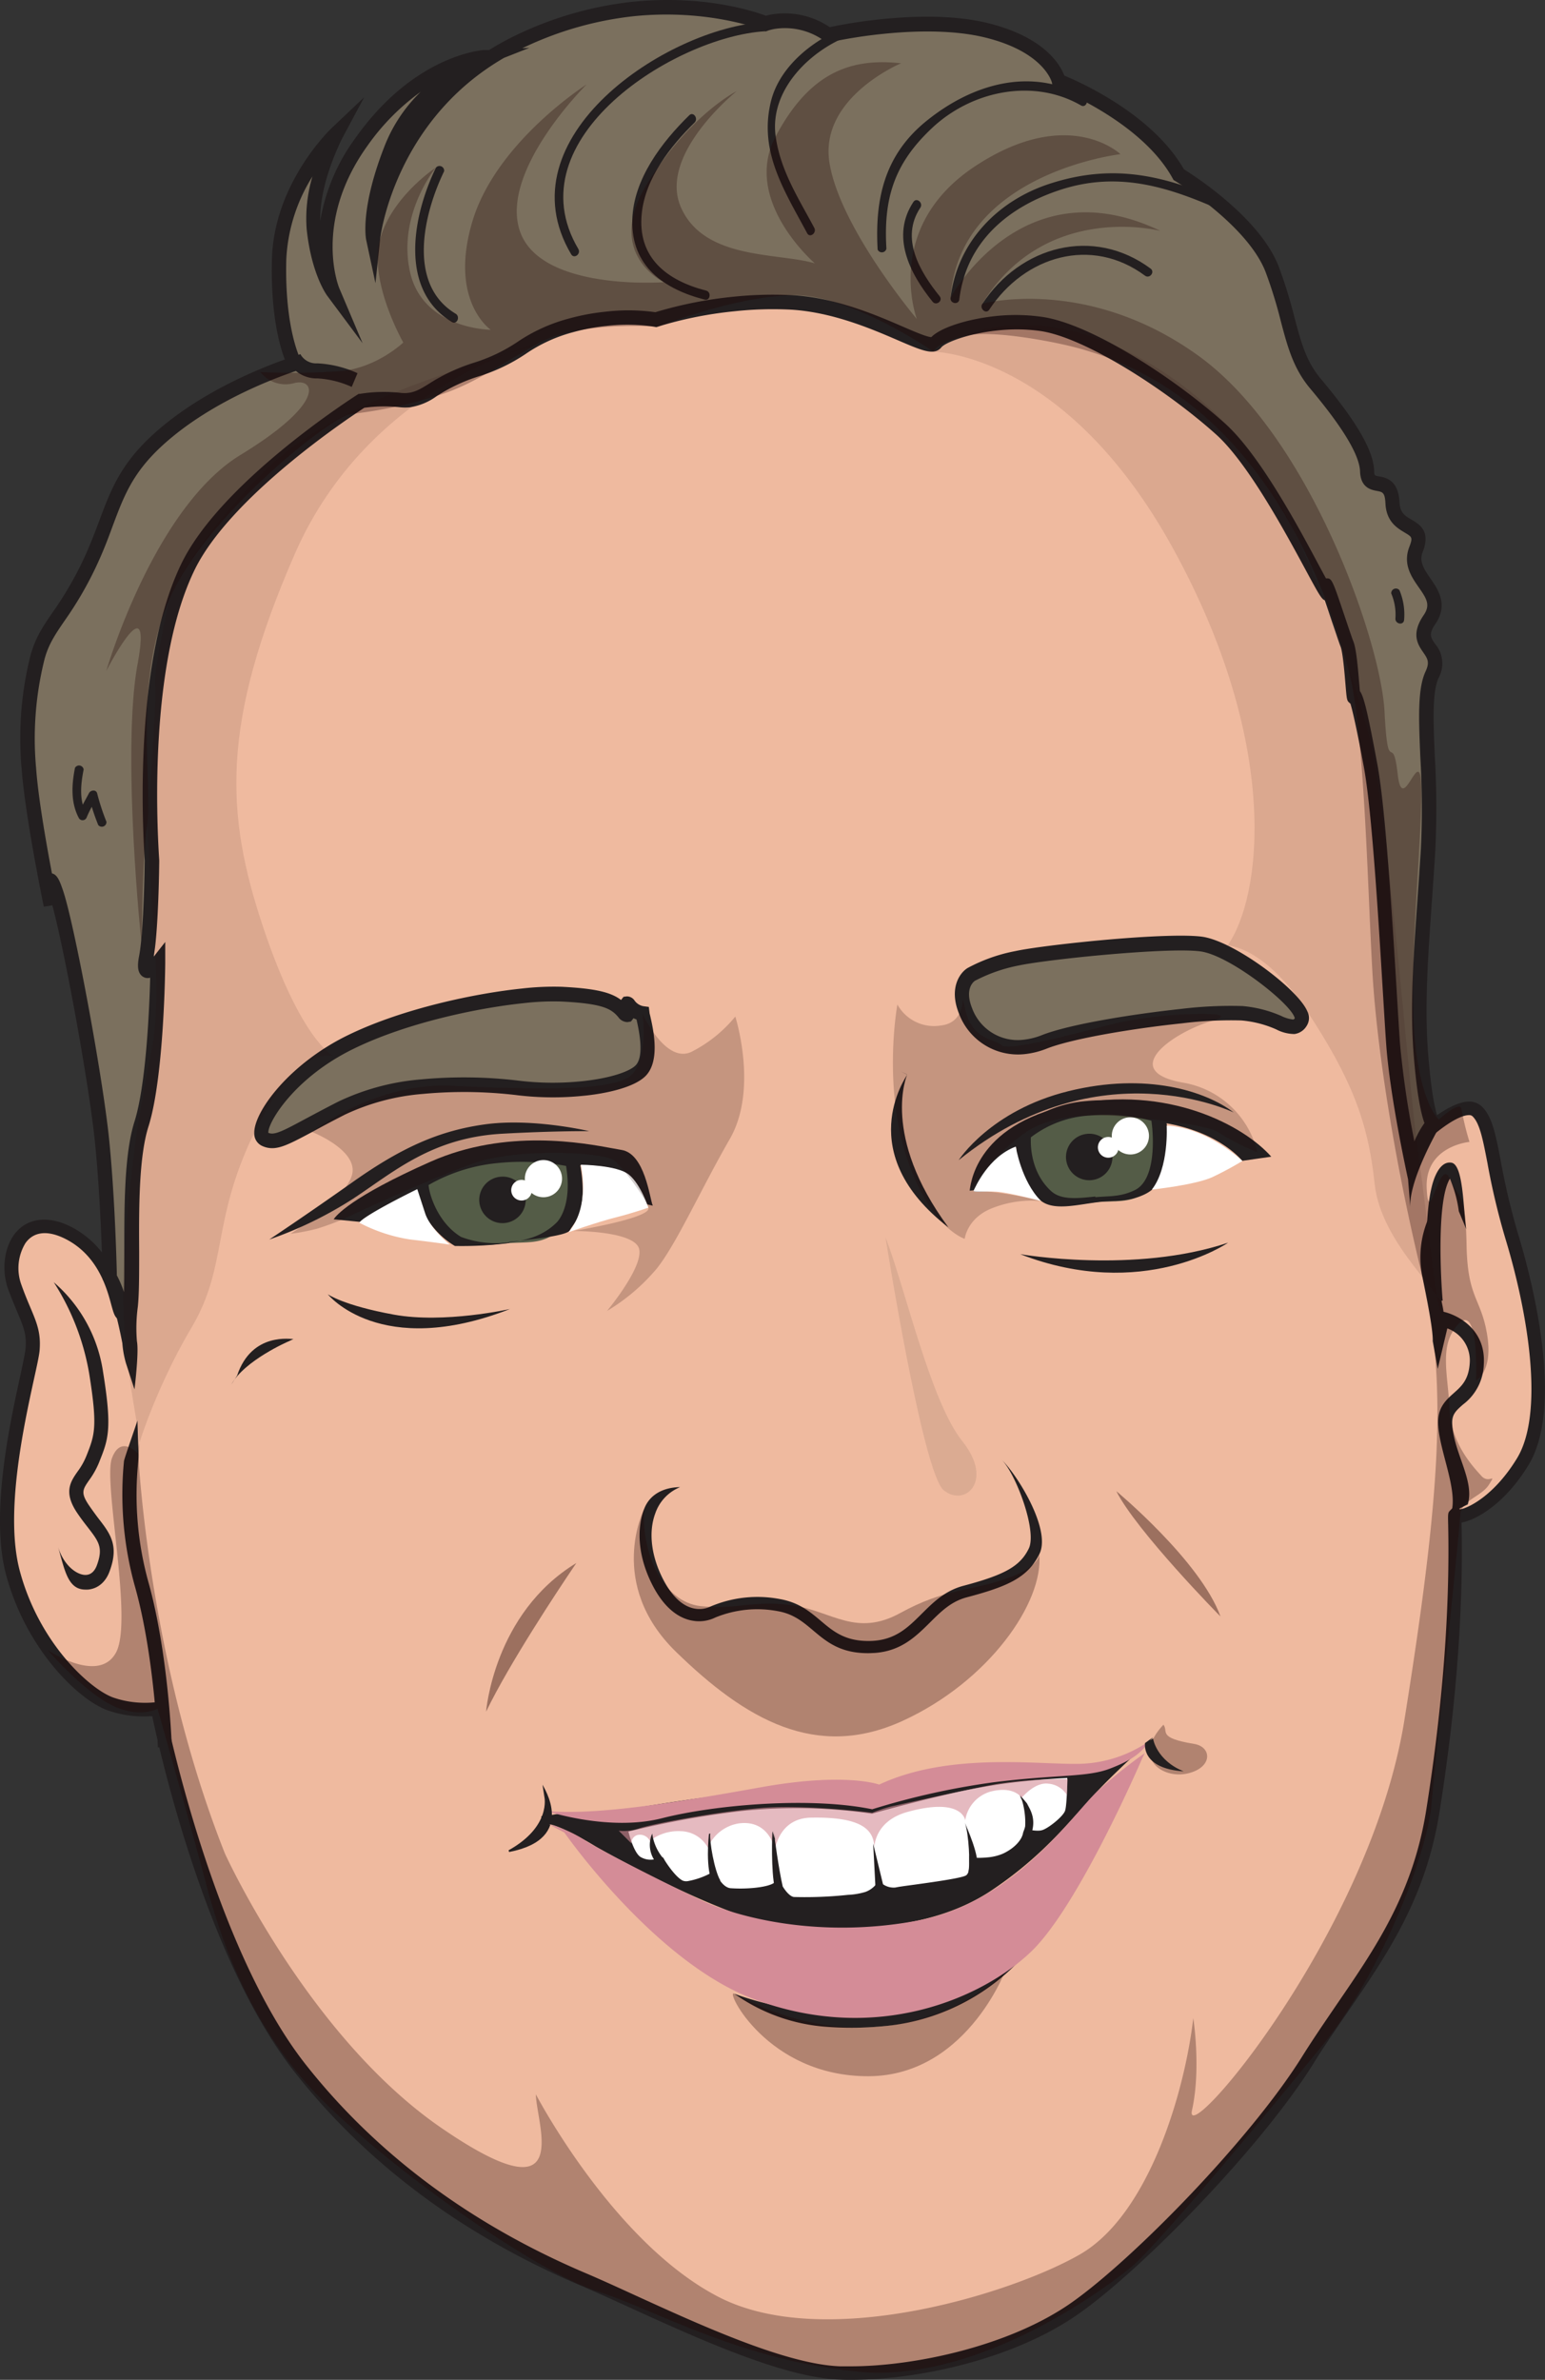 <svg id="Layer_1" data-name="Layer 1" xmlns="http://www.w3.org/2000/svg" viewBox="0 0 332.49 512"><rect x="0" y="0" width="332.49" height="512" fill="#333333" stroke="none"/><defs><style>.cls-1{fill:#efba9f;}.cls-12,.cls-2{fill:#231f20;}.cls-3{fill:#545c47;}.cls-4{fill:#7b705e;}.cls-5{fill:#fff;}.cls-6,.cls-7,.cls-8,.cls-9{fill:#210000;}.cls-6{opacity:0.3;}.cls-7{opacity:0.2;}.cls-12,.cls-8{opacity:0.1;}.cls-9{opacity:0.4;}.cls-10,.cls-11{fill:#d48c97;}.cls-11{opacity:0.6;}</style></defs><path class="cls-1" d="M115.9,282.39c-1.11-.93-1.62-12.44-11.64-17.36S90.51,270,92.91,276.72s4.29,8.66,3.79,13.62-8.56,32.08-4.19,48.1,15.59,26.07,20.89,28a22.49,22.49,0,0,0,10.29,1s10,51.18,30.74,77.42,46.13,39.05,60.69,45.25,40.39,19.65,55.38,20.2,36.91-4.17,50.82-14,39.05-35.93,49.83-53.16,23.24-30.17,27-53.67c6.59-41.45,4.34-64.64,4.78-63.63s8.18-1,14.56-11.51,2.37-32.84-2.26-48.13S411,242.12,407.62,239s-13.47,6.59-13.73,7.32.86-63.88-1.84-80.07S356.47,74.91,318.6,59.9s-93.09-10.69-121.48.3-67,35.32-75.87,63.93-12.61,81.56-10,99.87S115.9,282.39,115.9,282.39Z" transform="translate(-89.76 0.17)"/><path class="cls-2" d="M272.91,511.83c-.84,0-1.66,0-2.46-.05-12.14-.44-30.64-8.88-45.5-15.66-3.79-1.73-7.37-3.36-10.4-4.65-25.2-10.74-45.81-26.11-61.26-45.69-19.08-24.19-29-68.39-30.77-76.73-.47,0-1.06.06-1.72.06a23.59,23.59,0,0,1-7.9-1.33c-6.21-2.23-17.43-13-21.79-29-3.54-12.95.72-32.44,3-42.92.58-2.64,1-4.73,1.13-5.71.32-3.12-.41-4.85-1.74-8-.58-1.39-1.25-3-2-5-1.39-3.92-.9-8.58,1.22-11.58,2.55-3.6,7.09-4.39,12.14-1.9a19.93,19.93,0,0,1,9,9.06c-.8-13-2.35-36.06-4.11-48.58-2.55-18.12,1-71.47,10.08-100.5,9.83-31.54,52.86-55.6,76.73-64.85,16.3-6.31,40-10.07,63.5-10.07,22.49,0,42.91,3.37,59.05,9.77,37.76,15,71.47,90.15,74.35,107.42,2.08,12.52,1.9,53.86,1.83,71.51,0,2,0,3.82,0,5.27,2.91-2.61,7.45-5.87,10.58-5.87a3.93,3.93,0,0,1,2.73,1c2.25,2.1,3,5.89,4.1,11.63a151.12,151.12,0,0,0,3.88,16.27c2.51,8.27,10.06,36.27,2.11,49.31-5.21,8.55-11.45,11.84-14.39,12.36v.38c.4,18.7-1.2,39.52-4.75,61.87-2.95,18.53-11.13,30.47-19.8,43.11-2.44,3.56-5,7.24-7.38,11.1-11.21,17.92-36.64,44-50.22,53.58C308.18,507.4,287.35,511.83,272.91,511.83Zm-148.07-146,.27,1.39c.1.51,10.22,51.14,30.46,76.8,15.15,19.19,35.37,34.27,60.12,44.81,3.07,1.3,6.66,2.94,10.46,4.68,14.63,6.68,32.84,15,44.4,15.41.77,0,1.56,0,2.36,0,13.53,0,34.18-4.32,47.57-13.79s38.4-35.11,49.44-52.75c2.44-3.91,5-7.62,7.44-11.21,8.48-12.36,16.48-24,19.33-41.92,3.52-22.17,5.11-42.82,4.72-61.35-.06-2.46-.06-2.61.42-3.1l.42-.43h1.58l.09.21c2.08-.37,7.54-3.19,12.3-11,5.82-9.54,2.57-30.51-2.41-47a151.38,151.38,0,0,1-3.95-16.55c-1-5.18-1.67-8.6-3.23-10.06a1,1,0,0,0-.75-.23c-3.18,0-9.65,5.81-10.68,7.14l-.28.78-1.61,0-.45-.43c-.49-.48-.49-.48-.45-9.85.07-17.58.25-58.75-1.79-71-2.82-16.94-35.75-90.61-72.55-105.19-15.81-6.27-35.86-9.58-58-9.58-23.13,0-46.47,3.7-62.45,9.88-31.34,12.14-66.69,36.33-75,63-9,28.7-12.5,81.37-10,99.24,2.55,18.16,4.67,58.12,4.69,58.52l.18,3.34L115,283.51c-.61-.51-.84-1.33-1.3-3-1-3.76-3-10.75-10-14.21-3.74-1.84-6.73-1.51-8.48,1a10.37,10.37,0,0,0-.86,8.93c.69,1.95,1.34,3.49,1.91,4.84,1.41,3.34,2.35,5.55,2,9.42-.12,1.14-.57,3.19-1.19,6-2.23,10.23-6.39,29.27-3,41.53,4.24,15.51,15.11,25.23,20,27a20.8,20.8,0,0,0,6.91,1.15,18.41,18.41,0,0,0,2.64-.17Z" transform="translate(-89.76 0.17)"/><path class="cls-2" d="M228.74,258.88c-1.21-2.64-3.92-6.69-5.9-7-.47-.06-1.1-.18-1.89-.33-5.93-1.13-21.68-4.12-36.69,2.53-16,7.1-16.89,8.48-17,8.63l-5.69-.56c.45-.72,3.58-4.74,20.87-12.4,16.27-7.22,33-4,39.31-2.84l1.72.31c5.11.77,6.1,10.47,6.77,12Z" transform="translate(-89.76 0.17)"/><path class="cls-3" d="M180.74,253.71c-1,.64,1,9.72,7.52,13.6a30.92,30.92,0,0,0,9.17.11c5.91-.61,9.21.54,13.23-3.48,0,0,4.34-3.95,2.22-14.6C212.88,249.34,195.09,244.86,180.74,253.71Z" transform="translate(-89.76 0.17)"/><path class="cls-2" d="M199.3,267l.08.25a80,80,0,0,1-11.73.64c-5.94-3.53-8.66-10.08-8.69-13.2a2.47,2.47,0,0,1,1-2.33,39.42,39.42,0,0,1,16.81-5.46,51.84,51.84,0,0,1,16.48.92l.94.24.19,1c2.27,11.4-1,13.6-2,15.49C211.67,265.72,203.81,266.53,199.3,267ZM182,254.77c.06,1.78,1.91,8.13,7,11.18a21.39,21.39,0,0,0,9.85,1.21c3.8-.4,7.6-1.23,10.73-4.35.17-.17,3.42-3.43,2-12.14a51.17,51.17,0,0,0-14.48-.64A36.91,36.91,0,0,0,182,254.77Z" transform="translate(-89.76 0.17)"/><path class="cls-2" d="M357.12,249.57c-4.36-4.94-16.21-11.57-36.06-7.42-18.15,3.78-21.35,13.36-21.48,13.76l-1.14.08c.15-.52.65-14.08,21.68-18.47s37.37,4.53,43.22,11.16Z" transform="translate(-89.76 0.17)"/><path class="cls-3" d="M310.13,243.72s-1.13,8.1,4.79,13.52c2.67,2.44,5.86,1.92,10.58,1.23,2.58-.38,6.14.26,9.12-1.16,6.86-3.29,4.28-17.62,4.28-17.62S321.35,234.14,310.13,243.72Z" transform="translate(-89.76 0.17)"/><path class="cls-2" d="M326.61,258.4h0c-4.74.49-10.23,2.17-13.09-.45-6.46-5.91-4.95-14.1-4.91-14.47l.09-.59.45-.39a25.82,25.82,0,0,1,14.42-5.79,43.06,43.06,0,0,1,15.77,1.48l.89.28.17.94c.11.64,3.52,13.63-4.32,17.38C332.68,258.42,329.67,258.09,326.61,258.4Zm-15-13.87c-.09,1.82,0,7.56,4.34,11.54,2.2,2,5.68,1.58,9.54,1.18l0,.15c2.73-.28,5.38,0,8.47-1.52,4.38-2.1,4.17-10.73,3.59-14.94a40.9,40.9,0,0,0-13.66-1.09A23,23,0,0,0,311.59,244.53Z" transform="translate(-89.76 0.17)"/><path class="cls-4" d="M228,217.86c.11,1,2.66,9.2-.42,12.31s-15.09,5.07-26.08,3.75-27-1.41-38.26,4.31-13.75,8.09-16.62,6.63,4-13.73,18.55-20.85,36.23-10.76,45.43-10.3,11.37,1.62,13.3,3.88,0-3.16,1.2-1.53A4.46,4.46,0,0,0,228,217.86Z" transform="translate(-89.76 0.17)"/><path class="cls-2" d="M148.9,246.82a5.06,5.06,0,0,1-2.92-.55,2.93,2.93,0,0,1-1.5-2.76c0-4.64,7.64-14.85,20.05-20.92,11.87-5.81,27.67-9.07,37.58-10.09a59.21,59.21,0,0,1,8.58-.37c7.37.37,10.59,1.22,12.73,2.84l.13-.18.4-.51.68-.09a2,2,0,0,1,1.71.93,3,3,0,0,0,1.85,1.18l1.2.16.15,1.24c0,.14.09.41.17.77.65,2.87,2.16,9.58-1,12.83-2.87,2.91-10.33,4-13.4,4.28a64.19,64.19,0,0,1-13.93-.09,95.5,95.5,0,0,0-20.65-.31,48.19,48.19,0,0,0-16.76,4.46c-2.86,1.46-5.16,2.69-7,3.71C153,245.46,150.82,246.62,148.9,246.82Zm-1.39-3.28a2,2,0,0,0,1.07.15c1.33-.14,3.42-1.27,6.9-3.14,1.89-1,4.21-2.26,7.11-3.73a51,51,0,0,1,17.79-4.77,98.88,98.88,0,0,1,21.3.31,61.29,61.29,0,0,0,13.27.09c6.77-.7,10.47-2.27,11.58-3.4,2-2,.65-7.94.21-9.89v0a5.1,5.1,0,0,1-.65-.28l-.15.21-.4.51-.73.13a2.47,2.47,0,0,1-2-1.09c-1.49-1.73-3.14-2.9-12.23-3.34a55.67,55.67,0,0,0-8.12.35c-9.68,1-25.06,4.17-36.59,9.81C153.06,231.69,147.34,241.42,147.51,243.54Z" transform="translate(-89.76 0.17)"/><path class="cls-4" d="M298.78,209.49s-3.51,2.12-1.23,7.84,8.51,10,17,6.65,34.6-6.73,42.47-6.14,10.68,4.85,12.74,1.83S355.57,204,348.34,203s-33.43,1.7-39.74,3.05A34.57,34.57,0,0,0,298.78,209.49Z" transform="translate(-89.76 0.17)"/><path class="cls-2" d="M368.34,222.29a8.55,8.55,0,0,1-3.94-1,23.28,23.28,0,0,0-7.49-1.92,85.6,85.6,0,0,0-12.84.63c-10.26,1.06-23.51,3.26-29,5.41a17.89,17.89,0,0,1-4.76,1.2h0a13.54,13.54,0,0,1-14.18-8.73c-2.22-5.52.24-8.81,1.86-9.79a35.74,35.74,0,0,1,10.27-3.64c2.48-.54,7.91-1.27,14.18-1.92,9.55-1,21.4-1.81,26.07-1.17,6.89,1,20.5,11.2,22.57,16a3.11,3.11,0,0,1-.1,3.14A3.61,3.61,0,0,1,368.34,222.29Zm-24.6-5.38a88.54,88.54,0,0,1,13.37-.64,26.43,26.43,0,0,1,8.38,2.13,7.83,7.83,0,0,0,2.53.77c.07,0,.19,0,.38-.26-.51-2.89-13.89-13.51-20.26-14.39-4.4-.61-16.41.26-25.36,1.18-6.17.64-11.48,1.35-13.86,1.86a34.38,34.38,0,0,0-9.37,3.29c-.21.15-2.28,1.66-.59,5.89A10.45,10.45,0,0,0,310,223.52a14.87,14.87,0,0,0,4-1C320,220.16,333.61,218,343.74,216.91Z" transform="translate(-89.76 0.17)"/><path class="cls-2" d="M293.83,263.86c-20.7-16-9.11-32.23-8.84-32.83h0l-1.37-.69L285,231c-.06.13-5.73,13.14,8.83,32.84Z" transform="translate(-89.76 0.17)"/><path class="cls-4" d="M122.46,185s-.14,15.08-1.25,20.8,2.49,1.15,2.49,1.15-.2,24.21-3.53,34.72-1.47,31.69-2.4,39.14.55,11.86.55,11.86-2.07-13.45-4.92-18.06c0,0-.31-16.09-1.71-29.62s-7.53-46.53-9.93-53.29-1.05,2.91-1.05,2.91-4-19.21-4.73-29.3A71.51,71.51,0,0,1,97.64,142c1.63-7.18,5.82-9.37,11.13-20.43S114,103.5,123.31,94.82,145.6,80.6,153.14,78.07c0,0-3.73-6.62-3.33-22.44s12.45-27.22,12.45-27.22-6,11.13-5,20.5,4.12,13.59,4.12,13.59-6.27-14.77,6.18-32.18,26.63-18.18,26.63-18.18-14.68,5.73-20.07,19.25S170,51.09,170,51.09,173.14,22,202,8.54s52.57-3.69,52.57-3.69A15.4,15.4,0,0,1,268,7.31s19.56-4.48,33.83-1,15.74,11,15.74,11,18.73,7.18,25.83,20.11c0,0,15.93,9.56,20.1,20.35s3.92,18.17,9.33,24.62S383.8,96.27,384,101.15s5.11.18,5.45,6.8,7.52,3.78,5.11,10,7,9.09,2.92,15.13,3.33,6,.54,11.86.14,21-.86,37.58-2.58,30.77-1.56,44,2.59,15.15,2.59,15.15a18.2,18.2,0,0,0-3.89,11.61s-3.81-17.12-4.66-28.6-2.56-47.75-4.86-60.13-3.33-15.78-3.56-14.7-.59-9.05-1.52-11.41-5.45-16.61-4.24-11.48-12.09-25-22.95-34.77-28.66-21.22-38.65-22.64-20.86,1.81-22.66,4.1-15.41-7.87-31.11-8.7a87.08,87.08,0,0,0-29.14,3.72,42.94,42.94,0,0,0-18.21,1.18c-10.24,2.81-10.55,6.35-20.41,9.47S181.49,86.36,176,85.87a30.94,30.94,0,0,0-8.47.18s-29,18.42-37.37,35.75S121.3,167.22,122.46,185Z" transform="translate(-89.76 0.17)"/><path class="cls-2" d="M116.88,293.16a21.12,21.12,0,0,1-.79-4.36c-1.27-6.53-2.68-11.28-4-13.37l-.24-.38v-.44c0-.16-.33-16.18-1.7-29.48-1.29-12.39-6.44-40.57-9.13-50.54l-1.83.32c-.16-.79-4-19.43-4.76-29.52a72.94,72.94,0,0,1,1.7-23.77c1-4.22,2.73-6.82,5-10.11a74.09,74.09,0,0,0,6.27-10.65c1.59-3.32,2.68-6.23,3.73-9,2.38-6.38,4.44-11.9,11.15-18.16,9.52-8.89,22.33-14.23,28.78-16.53-1.14-2.95-3.08-9.81-2.78-21.55.41-16.28,12.44-27.85,12.95-28.33l6.9-6.53-4.53,8.46c-.06.1-5.13,9.68-4.92,18.12a41.89,41.89,0,0,1,7.65-17.92C178,13,191.23,10.86,193.76,10.6l.33,0,.92,0a60.6,60.6,0,0,1,6.3-3.43A76.63,76.63,0,0,1,225.85.22c15.27-1.58,26.24,2.05,28.72,3a14.41,14.41,0,0,1,2.35-.43,17.3,17.3,0,0,1,11.4,2.88,110.54,110.54,0,0,1,11.1-1.71c9-.93,16.69-.66,22.77.8,12.33,3,15.74,9,16.61,11.33,3.53,1.46,19,8.38,25.74,20.16,2.48,1.54,16.38,10.54,20.4,20.91a101.16,101.16,0,0,1,3.39,10.95c1.4,5.28,2.5,9.45,5.67,13.22,7.69,9.15,11.34,15.44,11.49,19.81,0,1,0,1,1.11,1.19,1.43.27,4.09.77,4.34,5.57.12,2.31,1.22,2.94,2.61,3.74,1.65,1,4.15,2.4,2.39,6.92-.79,2,.12,3.52,1.68,5.76s3.87,5.59,1.08,9.68c-1.55,2.26-1.06,3-.09,4.38a6.45,6.45,0,0,1,.76,7.26c-1.42,3-1.15,9.47-.83,16.94a189.72,189.72,0,0,1,.11,20.06c-.22,3.81-.49,7.49-.74,11.06-.86,12.14-1.6,22.63-.82,32.69.93,11.91,2.26,14.28,2.32,14.37l.83,1-.93.89c0,.05-6.36,11-6.05,16.9l-.48-6c-.15-.71-3.84-17.38-4.69-28.84-.2-2.74-.45-6.9-.75-11.8-.94-15.46-2.35-38.82-4.09-48.15-1.65-8.9-2.49-12.27-2.87-13.53l-.2-.18c-.58-.49-.59-.69-.87-4-.2-2.41-.58-6.9-1.05-8.1-.33-.83-1-2.89-1.82-5.27-.48-1.42-1.09-3.25-1.59-4.69-.73-.3-1.43-1.6-4-6.35-4.36-8.08-12.48-23.14-19.38-29.34-10.75-9.65-28.28-20.9-37.86-22.26a37.44,37.44,0,0,0-9.19-.11c-6.68.69-11.35,2.71-12.09,3.64a2.39,2.39,0,0,1-1.7.9c-1.62.17-4.08-.9-7.79-2.5-5.58-2.41-14-6-22.87-6.52a77.29,77.29,0,0,0-12.18.35,84,84,0,0,0-16.41,3.29l-.38.13-.39-.08a37.71,37.71,0,0,0-10.26-.2,44.26,44.26,0,0,0-7.26,1.36A33,33,0,0,0,202.85,76a38.69,38.69,0,0,1-10.09,4.81,36.57,36.57,0,0,0-9,4.23,13.19,13.19,0,0,1-5.81,2.42,10.56,10.56,0,0,1-2,0,32.23,32.23,0,0,0-7.79.1c-2.78,1.81-28.87,19-36.58,35-9.5,19.66-8.19,52.71-7.55,62.37,0,.73-.14,14.58-1.18,20.7l2.47-3.14,0,4.52c0,1-.25,24.56-3.61,35.18-2.1,6.62-2.06,17.89-2,26.95,0,5,0,9.22-.3,11.91a34,34,0,0,0-.18,7.36c.46,2.38-.53,10.32-.53,10.32Zm-2-19a23,23,0,0,1,1.56,3.66c.09-2.37.08-5.38.07-8.72,0-9.28-.06-20.84,2.18-27.93,2.5-7.9,3.21-24.07,3.39-31a1.76,1.76,0,0,1-.33.07h0a1.92,1.92,0,0,1-1.67-.66c-.68-.78-.79-2-.38-4.1,1.06-5.52,1.21-20.37,1.21-20.51-.64-9.74-2-43.5,7.88-63.87,8.49-17.53,36.73-35.62,37.93-36.39l.22-.14.25,0a32.16,32.16,0,0,1,8.92-.2c2.37.2,3.73-.58,6-2a40,40,0,0,1,9.68-4.52,35.62,35.62,0,0,0,9.39-4.5,36.32,36.32,0,0,1,11.06-5,47.26,47.26,0,0,1,7.75-1.45A42.22,42.22,0,0,1,230.8,67a88.28,88.28,0,0,1,16.69-3.32,81.91,81.91,0,0,1,12.64-.35c9.41.5,18.12,4.26,23.89,6.76,2.55,1.1,5.19,2.24,6.17,2.27,1.9-2,7.64-3.89,13.92-4.54A40.3,40.3,0,0,1,314,68c10.29,1.45,28.14,12.84,39.46,23,7.31,6.57,15.6,21.94,20,30.2.58,1.07,1.16,2.17,1.67,3.08,1.24-.12,1.32.13,4.12,8.46.76,2.24,1.47,4.37,1.77,5.12.59,1.51.92,5,1.25,9,.05.56.1,1.18.15,1.67.85,1.12,1.71,4.71,3.75,15.71,1.77,9.53,3.2,33,4.15,48.55.29,4.89.54,9,.74,11.76a200.92,200.92,0,0,0,3.08,20.83,20.69,20.69,0,0,1,2.17-3.94c-.66-1.76-1.62-5.78-2.33-14.83-.8-10.3-.05-20.9.82-33.17.25-3.56.51-7.23.74-11a186.15,186.15,0,0,0-.12-19.73c-.35-8.22-.62-14.73,1.14-18.45.93-2,.39-2.76-.51-4.07-1.14-1.66-2.7-3.94.08-8,1.49-2.18.71-3.5-1.05-6-1.56-2.24-3.49-5-2-8.77.76-2,.52-2.08-1-3s-4-2.29-4.17-6.33c-.12-2.32-.62-2.41-1.83-2.64s-3.51-.65-3.63-4.19-3.73-9.51-10.74-17.85c-3.62-4.31-4.87-9-6.31-14.46a98.22,98.22,0,0,0-3.28-10.61c-3.93-10.14-19.29-19.47-19.45-19.57l-.36-.21-.2-.37c-6.75-12.29-24.85-19.34-25-19.41l-.8-.31-.17-.86c0-.05-1.63-6.65-14.58-9.76-5.67-1.36-13.2-1.61-21.77-.73a106.14,106.14,0,0,0-11.38,1.78l-.65.15-.54-.38a14.45,14.45,0,0,0-9.93-2.72,10.3,10.3,0,0,0-2.19.44l-.54.2L254,6.31c-.12,0-11.54-4.64-27.79-3A73.46,73.46,0,0,0,202.59,10l-.44.21,1.53-.08-5.44,2.14C174.53,26,171.58,51,171.56,51.27l-1,9.48-2-9.33c-.05-.27-1.36-6.82,4.15-20.63a33,33,0,0,1,7.58-11.2,49,49,0,0,0-11.5,11.67c-11.8,16.49-6.07,30.47-6,30.61l5,11.8-7.61-10.21c-.14-.2-3.43-4.7-4.43-14.4A31.44,31.44,0,0,1,157,37.8a36.75,36.75,0,0,0-5.63,17.88c-.38,15.05,3.1,21.55,3.13,21.61l.93,1.67-1.77.61c-5.49,1.84-19.33,7.13-29.29,16.42-6.17,5.77-8,10.71-10.36,17-1,2.75-2.18,5.86-3.84,9.31a76.92,76.92,0,0,1-6.5,11.06c-2.14,3.13-3.68,5.39-4.5,9a70.2,70.2,0,0,0-1.63,22.83c.44,6.21,2.17,16.06,3.4,22.55,1.17.23,1.72,1.78,2.29,3.4,2.42,6.81,8.59,39.92,10,53.68C114.47,257,114.85,271.49,114.91,274.14Z" transform="translate(-89.76 0.17)"/><path class="cls-2" d="M165.45,83.07a20.7,20.7,0,0,0-7.36-1.83,7,7,0,0,1-6.48-3.91L154.39,76a3.87,3.87,0,0,0,3.65,2,23.54,23.54,0,0,1,8.66,2.12Z" transform="translate(-89.76 0.17)"/><path class="cls-2" d="M296.21,64.24c1.52-12.51,10.65-19.93,21.71-23.56,12.8-4.19,23.87-.49,35.71,4.89a1,1,0,0,0,.78-1.79c-13.37-6.07-24.63-9.05-38.9-4.37-11,3.62-19.71,12.42-21.18,24.5-.15,1.25,1.73,1.58,1.88.33Z" transform="translate(-89.76 0.17)"/><path class="cls-2" d="M280.52,53.33c-.66-11.06,1.81-18.41,9.78-25.92,8.58-8.09,21.86-10.8,32.09-4.9,1.08.63,1.85-1.17.79-1.79-11.43-6.59-24.15-2.86-34,5.1C280.27,33,278,42.33,278.63,53.53a1,1,0,0,0,1.89-.2Z" transform="translate(-89.76 0.17)"/><path class="cls-2" d="M272,5.6c-6.88,2.52-14.41,8.32-16.32,16C253,32.45,258.55,40.82,263.46,50c.59,1.11,2.12-.06,1.53-1.16-3.41-6.38-7.27-12.31-8.3-19.64-1.42-10.18,7.69-18.7,16-21.76A1,1,0,0,0,272,5.6Z" transform="translate(-89.76 0.17)"/><path class="cls-2" d="M254.16,4.6c-20.89,1.27-56.37,24.79-41.48,49.94.64,1.08,2.17-.08,1.53-1.16-14-23.69,20.87-45.66,40.15-46.82,1.23-.08,1-2-.2-2Z" transform="translate(-89.76 0.17)"/><path class="cls-2" d="M238.1,24.62c-5.86,5.72-12.06,13.75-12.27,22.54-.24,10,6.89,14.9,15.58,17.13,1.2.3,1.49-1.64.31-1.94-8.33-2.13-14.85-7-13.85-16.6.78-7.61,6.2-14.49,11.35-19.54.89-.85-.23-2.46-1.12-1.59Z" transform="translate(-89.76 0.17)"/><path class="cls-2" d="M183.59,35.88c-5,10.27-8.08,26.31,3.44,33.23,1.07.64,1.84-1.15.78-1.79C177.3,61,180.92,45.8,185.33,36.69a1,1,0,0,0-1.74-.81Z" transform="translate(-89.76 0.17)"/><path class="cls-2" d="M286.33,43.27c-4.87,7.36-.85,15.31,4.11,21.45.78,1,2.33-.17,1.53-1.16-4.29-5.32-8.51-12.48-4.15-19.05.69-1-.79-2.29-1.49-1.24Z" transform="translate(-89.76 0.17)"/><path class="cls-2" d="M105.89,165.06c-.72,3.63-.94,7.5.88,10.84a.94.94,0,0,0,1.63-.18c.63-1.54,1.49-3,2.26-4.44l-1.76-.05a47.8,47.8,0,0,0,2,6.1,1,1,0,0,0,1.77-.7,48.42,48.42,0,0,1-2-6.11c-.24-.89-1.41-.72-1.76-.05-.77,1.47-1.62,2.89-2.25,4.43l1.63-.17c-1.54-2.81-1.13-6.31-.53-9.34a1,1,0,0,0-1.88-.33Z" transform="translate(-89.76 0.17)"/><path class="cls-2" d="M389.16,127.51a11.55,11.55,0,0,1,.9,5.35c-.09,1.25,1.78,1.59,1.87.32a13.49,13.49,0,0,0-1-6.37,1,1,0,0,0-1.77.7Z" transform="translate(-89.76 0.17)"/><path class="cls-2" d="M302.65,66.46c7.62-11.57,22-15.86,33.52-7.32,1,.73,2.2-.78,1.2-1.53-12.31-9.11-28-4.9-36.21,7.6-.68,1,.79,2.3,1.49,1.25Z" transform="translate(-89.76 0.17)"/><path class="cls-2" d="M126.74,375.67l-3,.09c0-.2-.71-19.55-4.91-34.51a73.82,73.82,0,0,1-2.39-27.07c.06-.57,2.89-8.57,2.89-8.74l.25,7.07a13.5,13.5,0,0,1-.09,2,70.33,70.33,0,0,0,2.27,25.92C126,355.74,126.71,374.86,126.74,375.67Z" transform="translate(-89.76 0.17)"/><path class="cls-2" d="M108.74,341.81a7.4,7.4,0,0,1-.82,0c-3.66-.15-4.29-4.48-5.69-9.26h0c1.14,3.87,3.83,6,5.79,6.11,1.19.05,2.08-.67,2.61-2.13,1.37-3.78.38-5.06-2-8.14-.65-.83-1.39-1.79-2.16-2.92-3.13-4.55-1.55-6.85,0-9.07a14.81,14.81,0,0,0,1.8-3.15l.09-.21c1.77-4.47,2.44-6.14.61-17.6a52.73,52.73,0,0,0-7.64-19.75h0A31.48,31.48,0,0,1,111.94,295c2,12.34,1.11,14.52-.8,19.3l-.08.21a17.89,17.89,0,0,1-2.13,3.78c-1.38,2-1.85,2.7,0,5.43.73,1.06,1.42,2,2,2.77,2.5,3.22,4.46,5.76,2.48,11.21C112.59,340.12,110.9,341.59,108.74,341.81Z" transform="translate(-89.76 0.17)"/><path class="cls-2" d="M405.63,323.48l-3.55,1.77c1.46-4.91-2.58-13.27-2.83-19-.17-3.57,1.7-5.22,3.35-6.69s3.22-2.84,3.45-6.45a7.33,7.33,0,0,0-4.82-7.49l-2.07,8.7-1.07-5.95c.08-2.46-1.22-8.88-2.27-14.05a21,21,0,0,1,1.41-12.51v2.92a.25.25,0,0,0,0-.1,79.65,79.65,0,0,0,1.57,9.07c.58,2.87,1.17,5.78,1.61,8.34,3.4.8,9.13,4,8.67,11.29A11.21,11.21,0,0,1,404.6,302c-1.5,1.32-2.41,2.12-2.32,4.16C402.58,312.38,407.16,318.34,405.63,323.48Z" transform="translate(-89.76 0.17)"/><path class="cls-2" d="M400.23,279.65l-3,.26c-.07-.83-1.71-20.31,1.48-27.24.92-2,2.07-2.91,3.4-2.7,2.6.41,2.53,10,3.19,14.29l-1.6-3.84a26.26,26.26,0,0,0-1.92-7,5.93,5.93,0,0,0-.31.59C399.07,259.15,399.76,274.26,400.23,279.65Z" transform="translate(-89.76 0.17)"/><path class="cls-2" d="M202.86,257.38a5,5,0,1,1-5.43-4.38A4.93,4.93,0,0,1,202.86,257.38Z" transform="translate(-89.76 0.17)"/><path class="cls-5" d="M210.69,253a4,4,0,1,1-4.42-3.57A4,4,0,0,1,210.69,253Z" transform="translate(-89.76 0.17)"/><path class="cls-5" d="M204.21,255.68a2.22,2.22,0,1,1-2.43-2A2.22,2.22,0,0,1,204.21,255.68Z" transform="translate(-89.76 0.17)"/><path class="cls-2" d="M329.13,248.15a5,5,0,1,1-5.44-4.38A4.95,4.95,0,0,1,329.13,248.15Z" transform="translate(-89.76 0.17)"/><path class="cls-5" d="M337,243.79a4,4,0,1,1-4.41-3.56A4,4,0,0,1,337,243.79Z" transform="translate(-89.76 0.17)"/><path class="cls-5" d="M330.48,246.45a2.23,2.23,0,1,1-2.44-2A2.22,2.22,0,0,1,330.48,246.45Z" transform="translate(-89.76 0.17)"/><path class="cls-5" d="M167.08,262.88A34.87,34.87,0,0,0,178,266.49c5.43.63,8.54,1.1,8.54,1.1s-4.18-3.33-5.3-6.77l-1.68-5.16S168.25,261.18,167.08,262.88Z" transform="translate(-89.76 0.17)"/><path class="cls-5" d="M214.76,250.41s2.15,8.88-2.63,14.51c0,0,6.2-2.18,10.12-3.17s7.05-2.12,7.05-2.12-1.65-5-4.18-7.08S214.76,250.41,214.76,250.41Z" transform="translate(-89.76 0.17)"/><path class="cls-5" d="M308.36,246.51s1.15,7.4,5.42,11.7c0,0-6.92-1.84-9.61-2s-5.18.34-4.86-.28S302.46,248.7,308.36,246.51Z" transform="translate(-89.76 0.17)"/><path class="cls-5" d="M340.83,242s.54,9-3.19,13.76c0,0,9.49-1,13.13-2.73s6.35-3.43,6.35-3.43S349.68,242.44,340.83,242Z" transform="translate(-89.76 0.17)"/><path class="cls-6" d="M392,369.84c7.65-47.77,9.41-72.66,3.83-95.51s-9.67-47.73-10.7-65-1.72-53.59-5.28-65.88S362.91,83.5,318.27,73.88c0,0-14.63-3.3-20.86-1.79s-6.76,3.41-6.76,3.41S272.77,63,260.13,63.34s-28.73,6.78-28.73,6.78-17.05-1.3-25.74,3.55S191.6,82.58,183.74,85a101.22,101.22,0,0,1-18.62,3.93c-3.79.39-30.73,21.37-38.79,39.6s-3.62,39.12-4.91,48.74-1,27-1.28,24.65-4.1-41.15-.77-59.23-6.74,1.49-6.74,1.49,10.16-35.06,28.89-46.48S157.41,81,152.94,82.29a6.84,6.84,0,0,1-7.14-2.42,136.67,136.67,0,0,0,17.59-.24c7.58-.78,13.16-6.11,13.16-6.11s-7.5-13.12-5-22.25,12-15.39,12-15.39S175.23,46,178,58.35s17.37,12.43,17.37,12.43-9.07-6.18-3.95-23.31S216,18,216,18s-18.76,18.55-14.36,31.54,31,11,31,11-12.86-6-3.7-21S248.3,19.44,248.3,19.44s-17,13.62-12,25,20.92,9.7,28.82,12.05c0,0-15.73-13.51-8.46-27.26s16.13-17,27-15.78c0,0-17.62,7.36-15.4,21.36s18.8,33.64,18.8,33.64-7.41-19.79,12.67-32.94S330.89,33,330.89,33s-34.67,4-36.56,30.87c0,0,15.34-28.67,45.16-14.36,0,0-24.66-6.47-38.33,15.66,0,0,22.47-6.11,46.47,11.17s39.3,61.57,40.08,76.52,1.74,3.81,2.84,13.56,5.1-8.32,5.09,3.81-2.72,37.48-1.48,52.34,5.25,18.12,5.25,18.12,4.65-4.29,4.88-2.19a59.17,59.17,0,0,0,1.71,7s-9.64.85-9.21,10,2.78-7,4.95-2.12,3.41,2.76,3.63,14.33S408.49,279,409.8,287s-2.4,9.82-2.4,9.82.71-16.7-3.7-12.21-2.3,10.82-2,18.34,5.21,12.57,6.86,14.41,3.33-.85,1.65,1.85-6.08,3.33-6.21,6.67-5.29,52-6.18,62.17-10.46,35.82-23.44,51.78-35.58,43-41,47.58-33,25.08-58.66,22.69-44.35-13.55-56.46-17.33-42-24.38-58.34-40.33S137.25,417,134,404.7s-10.33-37.24-10.33-37.24-4.17,2.26-10.29-1-13.34-11.63-13.34-11.63,11,7.43,14.7.5-2.8-36.5-.9-41.74,5.67-1,5.67-1,2.07,44.26,18.65,86c0,0,17.91,39.43,46.72,59.14s20.28-.93,20.2-7.32c0,0,16.7,32,39.43,43.64s62.79-.67,77.63-9.19,22.57-34.93,24.42-50.84c0,0,1.71,10.89-.28,19.82S384.66,415.64,392,369.84Z" transform="translate(-89.76 0.17)"/><path class="cls-7" d="M248,218.54s5,15.61-1.18,26.33-11.35,22.34-15.67,27.82a42.32,42.32,0,0,1-10.76,9.18s7.82-9.37,6.92-13.31-14.14-3.9-14.14-3.9,16.85-2.74,16.13-5-5.24-8.37-7.37-10.16-20.62-2.78-30.21.6-25.25,10.68-25.25,10.68a55.49,55.49,0,0,1-8.44,3.38,45.11,45.11,0,0,1-5.74,1.11s12.37-7.84,13.3-13-8.69-8.91-8.69-8.91,13.49-10.73,30.17-9.94,35.28,1.39,38.79-2.5,2.16-13,2.16-13,4.93,10.81,10.51,8.22A29.44,29.44,0,0,0,248,218.54Z" transform="translate(-89.76 0.17)"/><path class="cls-7" d="M282.88,215.94s-3.13,17,1.9,32.56,12.59,17.85,12.59,17.85.5-4.59,6.13-6.68a23.26,23.26,0,0,1,10.28-1.46,78,78,0,0,0-11.12-2l-4.22-.24a47.48,47.48,0,0,1,11.69-12.27c7.73-5.7,22.41-3.49,22.41-3.49s16.42,1.13,19.57,3.32a49.68,49.68,0,0,0,8.24,4.19,19.8,19.8,0,0,0-16.19-15c-13.93-2.59-1.62-10.92,6.44-13.26s-11.42-1.84-21.4.7-22.34,5.84-23.94,4.5-6.18-1.11-7.71-7.39,1.34,2.5-5.41,3.2A9,9,0,0,1,282.88,215.94Z" transform="translate(-89.76 0.17)"/><path class="cls-8" d="M205.66,73.67s-36.5,8.74-52.48,45.38-14.92,56-6.74,80.4,15.09,27.6,15.09,27.6-7.69-2.86-17.05,16.46-5.58,28.65-13.6,42.11-13,29.45-11.35,26.89-4.67-19.49-3-43.43,4.31-34.91,6.11-44.81-.09-28.18-.09-28.18l-1.14-18.81s2.15-26,1.75-29.85,3.16-18.89,3.16-18.89,4.1-11,20.31-27.28S195.46,77.55,205.66,73.67Z" transform="translate(-89.76 0.17)"/><path class="cls-8" d="M290.65,75.5s28.42.15,51.63,42.46,19,74.81,11.65,85.3c0,0,7.87,0,17.17,14.19s13.08,23.5,14.48,37,16.15,24.61,14.84,27.64-3.11-17.75-5.46-34.24-6.66-76.3-11-91.39-15.78-50-30.43-65.46S311.62,61.49,290.65,75.5Z" transform="translate(-89.76 0.17)"/><path class="cls-2" d="M278.08,355.44l-1.08.05c-6.3.14-9.34-2.43-12.28-4.91-2.14-1.8-4.16-3.51-7.51-4.11a23.85,23.85,0,0,0-13.51,1.35,7.91,7.91,0,0,1-4.67.72c-2.38-.33-5.82-1.9-8.74-7.46-3-5.72-3.71-11.75-1.93-16.55,1.26-3.39,4.47-4.72,7.77-4.76h0a9.36,9.36,0,0,0-5.35,5.65c-1.52,4.08-.87,9.33,1.79,14.38,4.48,8.51,9.75,5.82,10,5.7a25.77,25.77,0,0,1,15.16-1.62c4,.73,6.39,2.73,8.68,4.67,2.7,2.28,5.26,4.43,10.61,4.32s8.12-2.89,11.08-5.83c2.47-2.45,5-5,9.06-6.06,8.9-2.36,12.16-4.22,14-8s-2.81-16.18-5.88-19.15h0c3.47,3.36,10.7,15.07,8.19,20.27s-7,7.08-15.66,9.38c-3.37.89-5.56,3.07-7.88,5.38C286.86,351.89,283.75,355,278.08,355.44Z" transform="translate(-89.76 0.17)"/><path class="cls-2" d="M199.52,281.45s-14.13,3.19-25,1.21-14.22-4.38-14.22-4.38S171.54,292.39,199.52,281.45Z" transform="translate(-89.76 0.17)"/><path class="cls-2" d="M309.3,269.65s24.65,4.3,44.75-2.47C354.05,267.18,335.7,279.9,309.3,269.65Z" transform="translate(-89.76 0.17)"/><path class="cls-2" d="M296.07,249.43s6.81-10.69,23.6-14.84,29.61,0,35.59,4.58C355.26,239.17,326.24,225,296.07,249.43Z" transform="translate(-89.76 0.17)"/><path class="cls-2" d="M216.57,243.19s-12.22-2.9-22.53-1.45c-9.5,1.32-17.6,4.78-28.26,12.32s-18.07,12.44-18.07,12.44a84.86,84.86,0,0,0,18-8.75c8.7-5.72,16.89-13.11,31.95-14C209.06,243.11,216.57,243.19,216.57,243.19Z" transform="translate(-89.76 0.17)"/><path class="cls-2" d="M334.17,376.73s-6.15,4.16-9.13,7.34c-6.28,6.69-11.69,13.88-22.64,21.21s-23.64,7.88-37.33,8.61-46.41-18-46.41-18-7-4.35-10.45-5c-2.14-.38,2.87-.36,6.91.76,1.68.46,20.62-3.06,28.8-3.9s25.69-1.29,32.11.81c0,0,14.83-7.14,28.19-7.05C324.16,381.62,334.17,376.73,334.17,376.73Z" transform="translate(-89.76 0.17)"/><path class="cls-2" d="M278.16,414.44c-4,.42-8,.63-12.3.86l-.72,0c-14,.75-45.85-17.45-47.19-18.22-1.93-1.2-7.38-4.34-10-4.8-1.16-.21-1.73-.75-1.7-1.63,0-.13.24-.12,1.63-.26,1-.1,4.5-1,7.57-.19a13.21,13.21,0,0,0,1.74-.11c2.63-.27,7.2-1,12-1.74,5.38-.84,11-1.71,14.54-2.08,7.5-.78,24.86-1.36,32.14.7,2.43-1.11,12.73-5.59,23.49-6.7a42.73,42.73,0,0,1,4.83-.25c4,0,10.8.78,14.5.4,0,0-4.61,1-1,.75,5.32-.34,16.19-4.14,13.58-3.34l1.95.23c-.06,0-4.34,4-7.18,7-1.22,1.3-2.38,2.59-3.61,4-5.07,5.64-10.32,11.46-19.27,17.46C294.8,412.11,285.4,413.69,278.16,414.44Zm-61.37-21.37c1.36.76,2.37,1.39,2.64,1.55s32.44,18.52,45.56,17.82l.71,0c4.23-.23,8.23-.44,12.16-.85,10.4-1.07,17.51-3.32,23.74-7.48,8.65-5.8,13.77-11.49,18.73-17,1.18-1.33,2.41-2.69,3.65-4a30.26,30.26,0,0,1,2.56-2.39,84.89,84.89,0,0,1-10.39,1.7h0a112,112,0,0,1-11.93.56,37.4,37.4,0,0,0-4.52.23c-11.53,1.19-22.92,6.61-23,6.67l-.52.25-.55-.18c-6.21-2-23.55-1.57-31.51-.75-3.52.37-9,1.23-14.4,2.07-4.87.76-9.48,1.48-12.18,1.76Z" transform="translate(-89.76 0.17)"/><path class="cls-2" d="M280.32,435.71a72.16,72.16,0,0,1-12.55.18,39,39,0,0,1-20-7.14h0c.33.13,33.84,13.45,61.28-7h0A46,46,0,0,1,280.32,435.71Z" transform="translate(-89.76 0.17)"/><path class="cls-6" d="M340.13,370.89c1.17,1.47-1.42,2.81,6.63,4.13,3.85.64,4,5.1-1.41,6.35S333.31,378.14,340.13,370.89Z" transform="translate(-89.76 0.17)"/><path class="cls-9" d="M213.79,336.1s-.3.43-.81,1.2c-3,4.45-13.53,20.27-18.61,30.77C194.37,368.07,196,346.9,213.79,336.1Z" transform="translate(-89.76 0.17)"/><path class="cls-9" d="M330,320.64s18.08,15,22.41,26.95C352.36,347.59,334.27,329.15,330,320.64Z" transform="translate(-89.76 0.17)"/><path class="cls-2" d="M139.55,297.7l1.24-1.94c3.19-9.51,11.83-7.73,12.13-7.86l-1,.49C151.8,288.42,142.34,292.54,139.55,297.7Z" transform="translate(-89.76 0.17)"/><path class="cls-5" d="M224,393.26s1,5.32,3.05,6.75,5,.43,5,.43,2.29,3.8,4.27,4.77,6.89-1.68,6.89-1.68,1.28,3.17,3.65,3.39,8.73,0,10.22-1.53c0,0,1.5,3.15,3.42,3.42s13.88-.26,15.91-1.17a6.05,6.05,0,0,0,2.63-1.92,4.87,4.87,0,0,0,3.64,1c1.84-.42,14-1.68,15.51-2.78s1-3.65,1-3.65,4,.3,6.75-.93,4.61-3.3,4.88-5.22a6.55,6.55,0,0,0,3.78.08c1.58-.63,4.63-3.07,5.19-4.54s.55-8.31.55-8.31a148.36,148.36,0,0,0-19.13,2c-9.72,1.71-23.76,5.7-23.76,5.7a113.81,113.81,0,0,0-28.28-.55A187.13,187.13,0,0,0,224,393.26Z" transform="translate(-89.76 0.17)"/><path class="cls-2" d="M272.44,409.22a86,86,0,0,1-12.08.45c-1.65-.23-2.93-1.93-3.6-3a12.67,12.67,0,0,1-4.38,1,32.13,32.13,0,0,1-5.62.1c-2-.2-3.34-2-4-3.09a16.4,16.4,0,0,1-4.8,1.56,3.77,3.77,0,0,1-2.08-.27c-1.74-.85-3.53-3.39-4.28-4.55a10,10,0,0,1-1,.17h0a5.89,5.89,0,0,1-4.08-.89c-2.25-1.59-3.29-6.72-3.41-7.3l-.15-.78.78-.22a188.28,188.28,0,0,1,25.33-4.75,114.65,114.65,0,0,1,28.33.53c1.69-.48,14.61-4.08,23.67-5.68,2.88-.5,6-.94,9.34-1.28,5.63-.58,9.86-.7,9.91-.71l.89,0v.89c0,1.17,0,7.07-.61,8.62-.67,1.76-4,4.35-5.68,5a4.25,4.25,0,0,1-1.24.29,7.48,7.48,0,0,1-2.23-.13,9.51,9.51,0,0,1-5.16,5,12.15,12.15,0,0,1-3.8.93,19.08,19.08,0,0,1-2.35.11,4.08,4.08,0,0,1-1.48,3.45c-1,.76-4.82,1.38-11.88,2.34-1.83.25-3.4.47-3.93.59a5.24,5.24,0,0,1-3.69-.74,8.43,8.43,0,0,1-2.43,1.57C276.5,408.54,275.76,408.88,272.44,409.22Zm-15.15-5.34.55,1.14c.51,1.05,1.71,2.78,2.76,2.93a87.37,87.37,0,0,0,11.66-.46,15.17,15.17,0,0,0,3.77-.64,5.35,5.35,0,0,0,2.25-1.6l.53-.8.75.59a4,4,0,0,0,2.9.87c.61-.14,2.14-.35,4.09-.61,3.32-.46,10.22-1.4,11.11-2s.7-2.75.69-2.77l0-1.5.89.47a19.67,19.67,0,0,0,3.05-.07,10.66,10.66,0,0,0,3.27-.79c2.38-1.08,4.14-2.91,4.38-4.55l.52-1.42.61.72a6.93,6.93,0,0,0,2.42.28,2.81,2.81,0,0,0,.77-.18c1.44-.58,4.26-2.89,4.69-4.05.33-.85.47-4.49.5-7.1-1.52.07-4.84.25-8.88.67-3.27.33-6.38.76-9.22,1.27-9.57,1.68-23.54,5.64-23.68,5.68l-.19.05-.19,0a113.46,113.46,0,0,0-28-.55A194.32,194.32,0,0,0,225,393.88c.48,1.95,1.43,4.64,2.54,5.42a4.25,4.25,0,0,0,2.89.58h0a7.5,7.5,0,0,0,1.32-.26l.66-.22.36.59c.6,1,2.48,3.74,3.92,4.44a2.1,2.1,0,0,0,1.13.1,16.9,16.9,0,0,0,5-1.77l.86-.46.36.9c.3.75,1.42,2.71,2.93,2.86a31,31,0,0,0,5.27-.09c3.21-.34,4.05-1,4.23-1.17Z" transform="translate(-89.76 0.17)"/><polygon class="cls-2" points="188.4 406 187.91 396.63 187.91 396.63 190.12 405.77 188.4 406"/><path class="cls-2" d="M300,401.93l-1.86.71c.45-1.57.12-8.24-.72-10.61h0C297.67,392.71,300.76,399.31,300,401.93Z" transform="translate(-89.76 0.17)"/><path class="cls-2" d="M311.64,394.48l-1.69.45c1-2.72.1-7-.35-8a2.7,2.7,0,0,1-.33-.92h0c0,.06,1.46,1.71,1.53,1.86C311.29,388.92,312.93,391.06,311.64,394.48Z" transform="translate(-89.76 0.17)"/><path class="cls-10" d="M207.44,389.47s13.36,4.45,24.77,1.54,31.88-4.67,45.25-1.93a161.41,161.41,0,0,1,25.92-5.78c13.59-1.74,20.2-1.05,25.17-2.94s6.87-3.47,8.67-6.06a27.42,27.42,0,0,1-15,5c-8.93.23-28.16-2.6-43.26,4.47,0,0-7.17-2.7-25.43.57S218.55,390.38,207.44,389.47Z" transform="translate(-89.76 0.17)"/><path class="cls-2" d="M199.33,398.27l-.13-.36c9.19-5.12,7.73-11.45,7.71-11.51l-.4-2.61C206.6,384.13,214.2,395.39,199.33,398.27Z" transform="translate(-89.76 0.17)"/><path class="cls-2" d="M344.49,380.92c-9.08-.6-8.33-5.83-8.32-6.08l1.8-1.31-.75.77.68-.46c0,.17.8,4.75,6.59,7.08Z" transform="translate(-89.76 0.17)"/><path class="cls-11" d="M225.66,396.44a1.74,1.74,0,0,1,1.58-1.87,2.36,2.36,0,0,1,2.36,1.3,10.05,10.05,0,0,1,6.81-2.07,6.8,6.8,0,0,1,5.68,3.52,8.75,8.75,0,0,1,6.67-5.2c6.71-.88,7.78,5.76,7.78,5.76s.73-6.86,7.72-7c11-.22,13.69,2.63,13.66,6.67,0,0-.27-5.86,7.17-7.91,11.8-3.24,12.39,1.82,12.39,1.82a7.61,7.61,0,0,1,5.62-6.23c5-1.2,6.53,1.39,6.53,1.39s2.77-3.43,5.72-3.05a5.16,5.16,0,0,1,4,2.43l.18-3.41a95.49,95.49,0,0,0-15.29,1.05c-6.39,1.17-21.26,4.52-22.77,4.85a32.28,32.28,0,0,0-4,1.34s-14.54-1.87-24.22-1-22.59,3.31-25.83,4.32a10.42,10.42,0,0,1-4.5.55Z" transform="translate(-89.76 0.17)"/><path class="cls-2" d="M231.38,401a6,6,0,0,1-1.26-6.69h0l.16.64-.16-.64a10.42,10.42,0,0,0,2.56,5.54Z" transform="translate(-89.76 0.17)"/><path class="cls-2" d="M243.29,405.3c-1.84-3.1-1-10.63-.95-10.91l.27-.13c-.19,1.78.89,8,2.17,10.15Z" transform="translate(-89.76 0.17)"/><path class="cls-2" d="M256.5,406c-.82-3.48-.6-11.67-.48-12.21l.57,2-.26-1.71c0,.5,1.08,8.25,1.86,11.54Z" transform="translate(-89.76 0.17)"/><path class="cls-6" d="M247.74,428.75c-2-1.08,7,17.84,28.94,17.76S307,421.46,306.1,423.74,281.13,446.73,247.74,428.75Z" transform="translate(-89.76 0.17)"/><path class="cls-6" d="M228.36,324.53s-8.14,16.05,6.88,30.68,30.17,23.32,48.7,14.88,30.49-25.51,29.47-35.95c0,0,.27,2.83-7.38,5.43s-13,2.05-22.5,7.27-14.65-.3-23-1.6-12.13,1-20,.13S227.8,334.45,228.36,324.53Z" transform="translate(-89.76 0.17)"/><path class="cls-10" d="M211.22,394.09s19.27,27.65,40.49,35.72c26.66,10.13,49.68-.22,60-10.15s23.89-41.61,23.89-41.61l.53-1.06a105.08,105.08,0,0,0-10.05,8.07c-5.48,5-17.81,24.07-39,28s-38.78-.8-46.47-4.43-22.52-11.15-25.42-13.16a27.19,27.19,0,0,0-7.29-3.15Z" transform="translate(-89.76 0.17)"/><path class="cls-12" d="M280.32,266s8,50.78,12.55,54.46,10.85-2,4-10.55S284.74,277.54,280.32,266Z" transform="translate(-89.76 0.17)"/></svg>